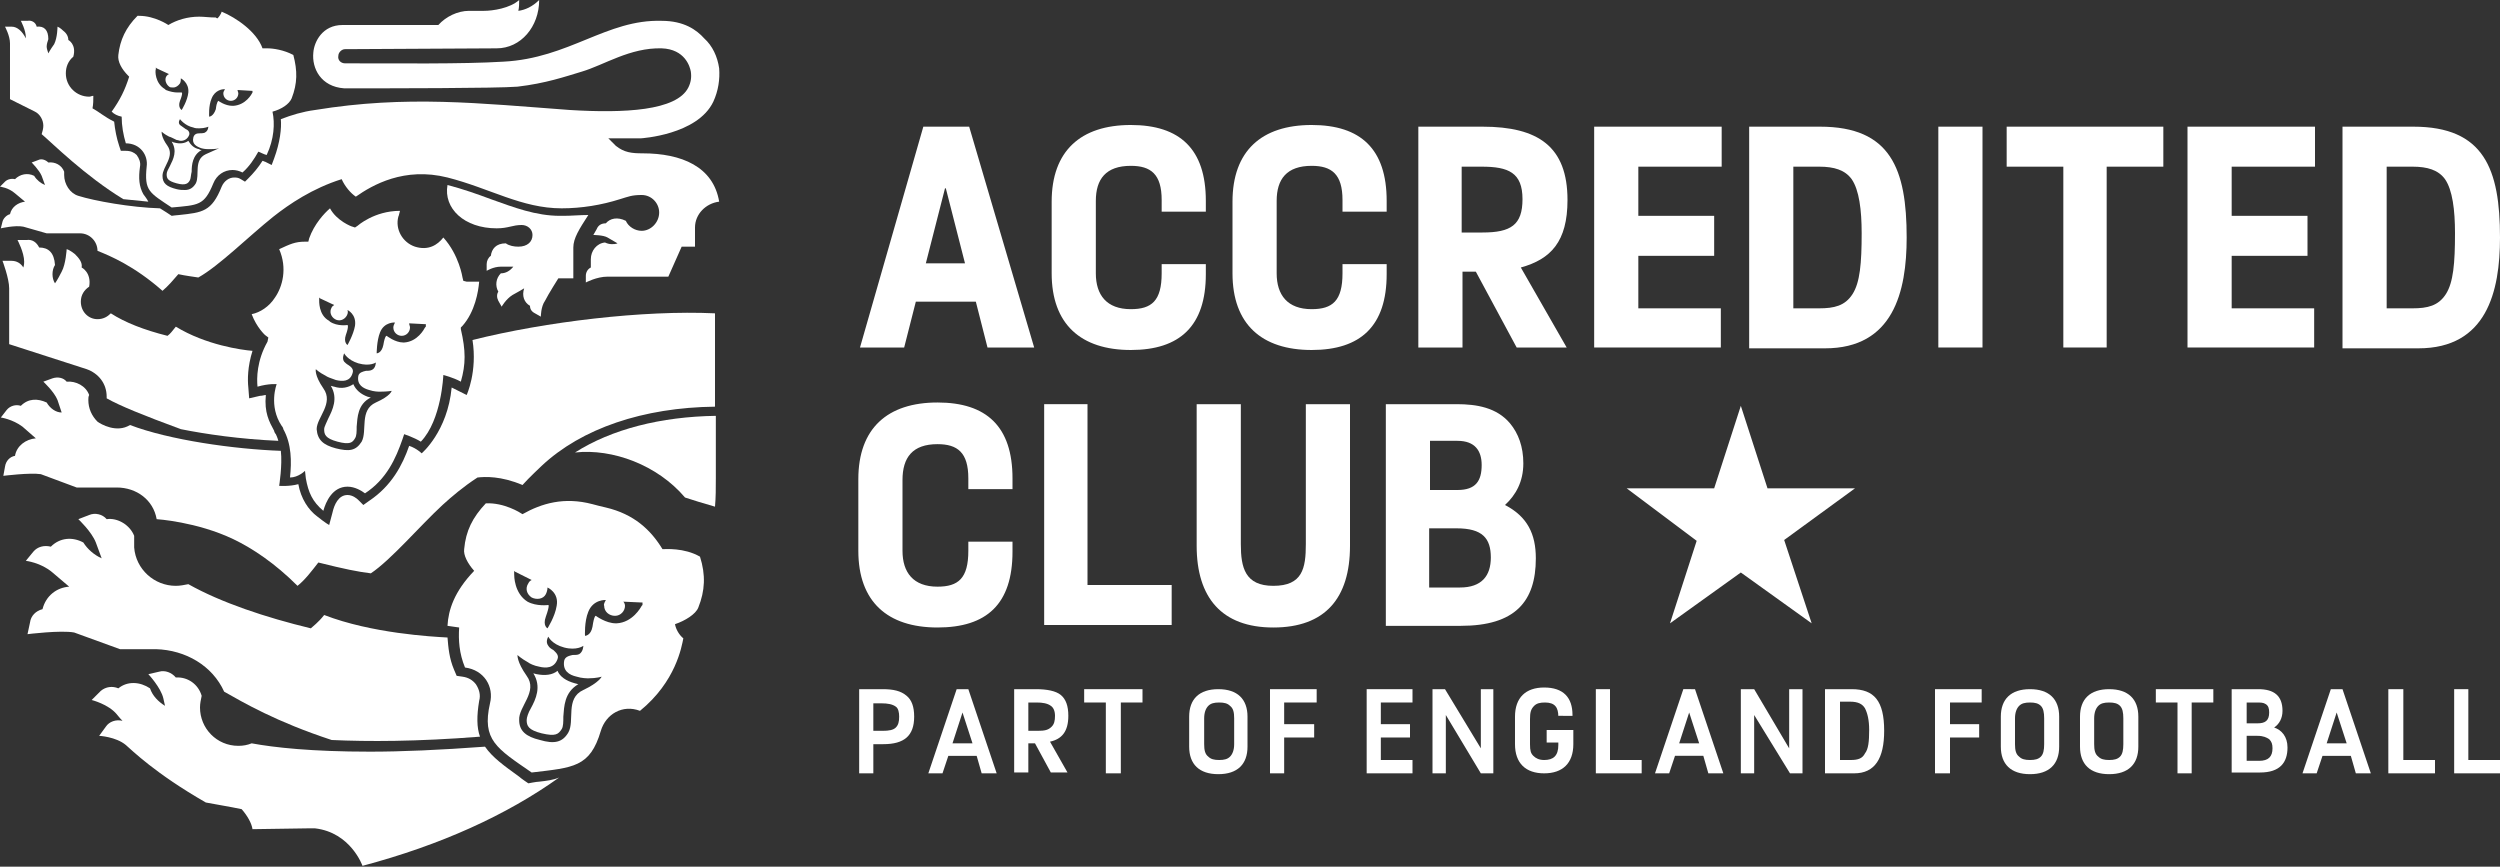<?xml version="1.0" encoding="UTF-8" standalone="no"?>
<!-- Generator: Adobe Illustrator 27.5.0, SVG Export Plug-In . SVG Version: 6.00 Build 0)  -->

<svg
   version="1.1"
   id="Layer_1"
   x="0px"
   y="0px"
   viewBox="0 0 300 104"
   style="enable-background:new 0 0 300 104;"
   xml:space="preserve"
   sodipodi:docname="fa-accredited-club-1-star.svg"
   inkscape:version="1.3.2 (091e20ef0f, 2023-11-25, custom)"
   xmlns:inkscape="http://www.inkscape.org/namespaces/inkscape"
   xmlns:sodipodi="http://sodipodi.sourceforge.net/DTD/sodipodi-0.dtd"
   xmlns:xlink="http://www.w3.org/1999/xlink"
   xmlns="http://www.w3.org/2000/svg"
   xmlns:svg="http://www.w3.org/2000/svg"><rect x="0" y="0" width="300" height="104" fill="#333333" stroke="none"/><defs
   id="defs37" /><sodipodi:namedview
   id="namedview37"
   pagecolor="#b2b2af"
   bordercolor="#cccccc"
   borderopacity="1"
   inkscape:showpageshadow="0"
   inkscape:pageopacity="1"
   inkscape:pagecheckerboard="0"
   inkscape:deskcolor="#d1d1d1"
   inkscape:zoom="6.7633333"
   inkscape:cx="148.96501"
   inkscape:cy="51.971415"
   inkscape:window-width="5120"
   inkscape:window-height="1398"
   inkscape:window-x="0"
   inkscape:window-y="20"
   inkscape:window-maximized="1"
   inkscape:current-layer="Layer_1"
   showgrid="false" />
<style
   type="text/css"
   id="style1">
	.st0{clip-path:url(#SVGID_00000042712128719000081030000001153595062317578636_);fill:#E2291F;}
	.st1{clip-path:url(#SVGID_00000163058573461087224640000016193617278649598862_);fill:#E2291F;}
	.st2{clip-path:url(#SVGID_00000078741507072379101050000006535502895931909563_);fill:#E2291F;}
	.st3{clip-path:url(#SVGID_00000011743959988239506550000001710999263212254889_);fill:#E2291F;}
</style>
<g
   id="g37"
   style="fill:#ffffff;fill-opacity:1">
	<g
   id="g2"
   style="fill:#ffffff;fill-opacity:1">
		<defs
   id="defs1">
			<rect
   id="SVGID_1_"
   width="300"
   height="104" />
		</defs>
		<clipPath
   id="SVGID_00000181057992191653025830000003532058437525720760_">
			<use
   xlink:href="#SVGID_1_"
   style="overflow:visible;"
   id="use1" />
		</clipPath>
		<path
   style="clip-path:url(#SVGID_00000181057992191653025830000003532058437525720760_);fill:#ffffff;fill-opacity:1"
   d="M67.6,25.9    c-0.1,0-0.2,0-0.4,0c-2.9,0-5.5-1-8.3-2c-1.6-0.6-3.3-1.2-5.2-1.7c-0.5,2.8,2,5.2,5.9,5.2c1.4,0,1.9-0.4,3-0.4    c0.7,0,1.3,0.5,1.3,1.2c0,0.8-0.6,1.4-1.7,1.4c-0.5,0-1.1-0.1-1.5-0.4c-1.2,0-1.7,0.7-1.8,1.5c-0.3,0.2-0.5,0.6-0.5,1l0,0.8    c0,0,0.8-0.5,1.7-0.5c0,0,1.5,0,1.5,0c-0.4,0.5-0.9,0.8-1.5,0.8c-0.6,0.6-0.7,1.5-0.3,2.2c-0.2,0.3-0.2,0.7,0,1.1l0.4,0.7    c0,0,0.5-0.9,1.3-1.4c0.4-0.2,1.4-0.8,1.4-0.8c-0.3,0.9,0,1.7,0.7,2.1c0,0.4,0.2,0.7,0.6,0.9l0.7,0.4c0,0,0-1.2,0.5-1.9    c0.4-0.8,1.6-2.7,1.6-2.7h1.8l0-3.7c0-1.1,0.7-2.2,1.8-3.9C69.6,25.8,68.6,25.9,67.6,25.9"
   clip-path="url(#SVGID_00000181057992191653025830000003532058437525720760_)"
   id="path1" />
		<path
   style="clip-path:url(#SVGID_00000181057992191653025830000003532058437525720760_);fill:#ffffff;fill-opacity:1"
   d="M77.1,18.4    c-1.3,0-2.2-0.1-3.2-0.9L73,16.6l3.9,0c0,0,6.8-0.4,8.7-4.4c0.6-1.3,0.8-2.7,0.7-4c-0.2-1.4-0.8-2.7-1.8-3.6    c-0.9-1-2.4-2.1-5.1-2.1C72.8,2.3,68.3,7,60.4,7.4c-4.9,0.3-12.7,0.2-19,0.2c-0.5,0-0.9-0.4-0.8-0.9c0-0.4,0.4-0.8,0.8-0.8    l18.2-0.1c2.9,0,5.1-2.6,5.1-5.8c-0.8,0.8-1.7,1.2-2.5,1.3c0.1-0.4,0.1-0.9,0.1-1.3c-1.1,1-3.2,1.3-4.2,1.3h-1.8    c-1.4,0-2.8,0.7-3.7,1.7c0,0-11.3,0-11.5,0c-2.4,0-3.4,2-3.5,3.3c-0.2,1.9,0.9,4.1,3.7,4.3c5.4,0,18.3,0,20.8-0.2    c3.4-0.4,5.7-1.2,7.7-1.8c2.7-0.8,5.8-2.9,9.6-2.8c2.8,0.1,3.4,2.2,3.5,2.8c0.1,0.7,0,1.3-0.3,1.9c-1.4,2.8-7.7,3.1-14.2,2.7    c-10.9-0.8-19.6-1.8-30.6,0c-1.5,0.2-2.8,0.6-4.1,1.1c0.1,1.1-0.1,2.8-0.8,4.7l-0.3,0.8l-0.8-0.4c-0.1,0-0.2-0.1-0.3-0.1    c-0.5,0.8-1.1,1.5-1.7,2.1l-0.4,0.4l-0.5-0.3c-0.3-0.2-0.6-0.2-0.8-0.2c-0.6,0-1.2,0.4-1.5,1.1c-1.2,3-2.3,3.1-5.1,3.4    c-0.2,0-0.9,0.1-0.9,0.1s-1.2-0.8-1.4-0.9c-3.5-0.1-7.9-0.9-9.8-1.5c-1-0.3-1.7-1.4-1.7-2.5c0-0.1,0-0.3,0-0.4    c-0.3-0.8-1.1-1.2-1.9-1.1c-0.3-0.3-0.8-0.5-1.2-0.3l-0.8,0.3c0,0,0.9,0.9,1.2,1.6l0.4,1.1c-0.5-0.2-1-0.6-1.3-1.1    c-0.8-0.4-1.7-0.2-2.3,0.4c-0.4-0.1-0.9,0-1.2,0.3L0,22.4c0,0,1,0.1,1.8,0.8c0,0,1.2,1,1.2,1c-0.8,0.1-1.6,0.6-1.8,1.5    c-0.4,0.1-0.8,0.5-0.9,0.9l-0.2,0.8c0,0,1.7-0.4,2.7-0.2L5.6,28h4c1.2,0,2.1,1,2.1,2.1c1.5,0.6,4.4,1.8,7.8,4.8    c0.7-0.6,1.3-1.3,1.9-2c0.9,0.2,1.8,0.3,2.4,0.4c2.5-1.4,6-4.9,9-7.3c1.9-1.5,4.7-3.4,8.2-4.5c0.4,0.9,1.1,1.7,1.7,2.1    c2-1.4,5.8-3.6,11-2.3c5.1,1.3,8.9,3.7,13.7,3.7c2.4,0,4.8-0.4,7-1.1c1-0.3,1.4-0.5,2.6-0.5c1.2,0,2.1,1,2.1,2.1    c0,1.2-1,2.2-2.1,2.2c-0.8,0-1.6-0.5-1.9-1.2c-1-0.5-1.9-0.3-2.4,0.3c-0.5,0-0.9,0.2-1.1,0.7l-0.4,0.7c0,0,1.2,0,1.7,0.3l1.2,0.7    c-0.2,0.1-0.5,0.1-0.7,0.1c-0.3,0-0.6-0.1-0.8-0.2c-1,0.1-1.7,1-1.7,2c0,0,0,1,0,1c-0.4,0.2-0.6,0.6-0.6,1l0,0.8    c0,0,1.3-0.7,2.6-0.7l7.3,0l1.6-3.6h1.6c0,0,0-2.2,0-2.3c0-1.6,1.3-2.9,2.9-3.1C85.6,20,81.8,18.4,77.1,18.4"
   clip-path="url(#SVGID_00000181057992191653025830000003532058437525720760_)"
   id="path2" />
	</g>
	<g
   id="g32"
   style="fill:#ffffff;fill-opacity:1">
		<defs
   id="defs2">
			<rect
   id="SVGID_00000182511817331751986970000005572794220534002103_"
   width="300"
   height="104" />
		</defs>
		<clipPath
   id="SVGID_00000044136065040449641670000015374412519616882861_">
			<use
   xlink:href="#SVGID_00000182511817331751986970000005572794220534002103_"
   style="overflow:visible;"
   id="use2" />
		</clipPath>
		<path
   style="clip-path:url(#SVGID_00000044136065040449641670000015374412519616882861_);fill:#ffffff;fill-opacity:1"
   d="M30.3,11l0,0.1    c-0.1,0.2-0.8,1.5-2.3,1.6l-0.1,0c0,0,0,0,0,0c-0.9,0-1.7-0.6-1.7-0.6s0,0,0,0c0,0-0.2,0.1-0.3,1C25.6,14,25.1,14,25.1,14    c0,0-0.1-1.3,0.3-2.2c0.4-1,1.3-1.1,1.5-1.1c0,0,0.1,0,0.1,0h0c-0.1,0.2-0.2,0.3-0.2,0.5c0,0.5,0.4,0.9,0.9,0.9c0,0,0,0,0,0    c0.5,0,0.9-0.4,0.9-0.9c0-0.1-0.1-0.3-0.1-0.4l1.7,0.1l0.1,0L30.3,11z M24.7,18.5c-1.5,0.7-0.7,2.5-1.2,3.5    c-0.3,0.5-0.7,0.8-1.3,0.8c-0.3,0-0.6,0-1-0.1c-1.2-0.3-1.7-0.7-1.7-1.6c0-1.1,1.5-2.3,0.6-3.6c-0.8-1.1-0.7-1.7-0.7-1.7    s0.3,0.3,0.9,0.6c0.1,0,0.5,0.2,0.9,0.4c0.2,0,0.3,0.1,0.5,0.1c0.4,0,0.8-0.2,1-0.7c0.1-0.3-0.1-0.6-0.4-0.7    c-0.1-0.1-0.6-0.4-0.7-0.5c-0.3-0.3,0-0.7,0-0.7s0.6,0.8,1.6,1c0.2,0.1,0.5,0.1,0.7,0.1c0.7,0,1.1-0.2,1.1-0.2s0,0.5-0.4,0.7    c-0.1,0.1-0.6,0.1-0.7,0.1c-0.3,0-0.6,0.1-0.7,0.5c-0.2,0.8,0.4,1.1,1,1.3c0.4,0.1,0.7,0.1,0.9,0.1h0.1c0.7,0,1.1-0.1,1.1-0.1    S26,17.9,24.7,18.5 M18.7,8.3l0-0.1l0-0.1l0.1,0.1l1.5,0.7C20.2,8.9,20.1,9,20,9.1c-0.3,0.4-0.1,1,0.3,1.3    c0.1,0.1,0.3,0.1,0.5,0.1c0.3,0,0.6-0.2,0.8-0.5c0.1-0.2,0.1-0.4,0.1-0.6h0c0,0,1,0.5,0.9,1.7c-0.1,1-0.8,2.1-0.8,2.1    s-0.5-0.3-0.2-1.1c0.4-1,0.2-1,0.2-1s-0.2,0-0.5,0c-0.4,0-0.9-0.1-1.4-0.3l-0.1-0.1C18.6,10,18.6,8.5,18.7,8.3 M32.7,13.4    c1.1-0.3,2-0.9,2.3-1.6c0.7-1.8,0.7-3.3,0.2-5.2c-1.1-0.6-2.4-0.8-3.1-0.8c-0.4,0-0.6,0-0.6,0c-0.7-2-3.2-3.7-4.9-4.4    c0,0-0.1,0.4-0.5,0.8c-0.1,0-0.2-0.1-0.2-0.1C25.1,2.1,24.5,2,23.9,2c-1.4,0-2.7,0.4-3.7,1c0,0-1.6-1.1-3.5-1.1    c-0.1,0-0.1,0-0.2,0c-1.4,1.4-2.1,2.9-2.3,4.7c-0.1,0.8,0.4,1.7,1.2,2.5l0,0l0.1,0.1c-0.5,1.6-1.1,2.8-2.1,4.2    c0.3,0.3,0.7,0.5,1.2,0.6c0,1.1,0.2,2.2,0.5,3.2h0c1.7,0,2.7,1.4,2.5,2.8c-0.3,2.9,0.3,3.1,3,4.9c3.2-0.3,3.9-0.2,5-2.9    c0.4-1,1.3-1.6,2.3-1.6c0.4,0,0.8,0.1,1.2,0.3c0.8-0.7,1.4-1.6,1.9-2.5c0.3,0.1,0.6,0.3,1,0.4C32.9,16.7,33,14.8,32.7,13.4"
   clip-path="url(#SVGID_00000044136065040449641670000015374412519616882861_)"
   id="path3" />
		<path
   style="clip-path:url(#SVGID_00000044136065040449641670000015374412519616882861_);fill:#ffffff;fill-opacity:1"
   d="M18.7,77.9L18.7,77.9    c3.6,0.1,6.8,2,8.2,5.1c2.3,1.3,6.2,3.6,12.9,5.8C44.1,89,50,89,57.6,88.4c-0.4-1.1-0.4-2.5-0.1-4.3c0.2-0.7,0-1.4-0.4-2    c-0.4-0.5-0.9-0.8-1.6-0.9l-0.7-0.1l-0.3-0.7c-0.6-1.4-0.7-2.7-0.8-3.9c-1.9-0.1-9.1-0.5-14.8-2.7c-0.7,0.9-1.4,1.4-1.6,1.6    c-5.4-1.3-10.8-3.1-14.7-5.3c-0.5,0.1-1,0.2-1.5,0.2c-2.6,0-4.8-2-5-4.6c0-0.2,0-1.2,0-1.4c-0.5-1.3-2-2.2-3.3-2    c-0.5-0.6-1.4-0.8-2.1-0.5l-1.3,0.5c0,0,1.6,1.5,2.1,2.8l0.7,1.9c-0.9-0.4-1.7-1.1-2.2-1.9c-1.3-0.7-2.8-0.6-3.9,0.5    c-0.8-0.2-1.6,0-2.1,0.6l-0.9,1.1c0,0,1.8,0.2,3.2,1.4c0,0,2,1.7,2,1.7c-1.5,0.1-2.8,1.1-3.2,2.7c-0.8,0.2-1.4,0.8-1.5,1.6    l-0.3,1.4c0,0,4-0.5,5.6-0.2l5.5,2C14.6,77.9,16.9,77.9,18.7,77.9"
   clip-path="url(#SVGID_00000044136065040449641670000015374412519616882861_)"
   id="path4" />
		<path
   style="clip-path:url(#SVGID_00000044136065040449641670000015374412519616882861_);fill:#ffffff;fill-opacity:1"
   d="M66.9,80.5    c-0.6,0.5-1.5,0.6-2.5,0.4c-0.1,0-0.3-0.1-0.4-0.1c1,1.6,0.3,3.1-0.3,4.2c-0.3,0.5-0.5,1.1-0.5,1.4c0,0.7,0.2,1.2,1.8,1.6    c1.7,0.4,2,0.1,2.4-0.5c0.2-0.3,0.2-0.9,0.2-1.5c0.1-1.2,0.1-2.9,1.8-3.9c-0.1,0-0.3-0.1-0.4-0.1C67.9,81.7,67.2,81.2,66.9,80.5"
   clip-path="url(#SVGID_00000044136065040449641670000015374412519616882861_)"
   id="path5" />
		<path
   style="clip-path:url(#SVGID_00000044136065040449641670000015374412519616882861_);fill:#ffffff;fill-opacity:1"
   d="M77.1,72.6l-0.1,0.1    c-0.1,0.2-1.1,2-3,2.1l-0.1,0c-1.2,0-2.4-0.9-2.4-0.9s-0.2-0.1-0.4,1.3c-0.2,1.1-0.9,1.1-0.9,1.1s-0.1-1.7,0.4-2.9    c0.6-1.5,2.1-1.4,2.1-1.4h0c-0.1,0.2-0.3,0.5-0.2,0.7c0,0.7,0.6,1.2,1.3,1.2c0.7,0,1.2-0.6,1.2-1.2c0-0.2-0.1-0.4-0.2-0.5l2.2,0.1    l0.1,0L77.1,72.6z M70,82.8c-2.2,1-1,3.7-1.8,5.1c-0.7,1.2-1.7,1.4-3.4,0.9c-1.7-0.4-2.5-1.1-2.5-2.4c-0.1-1.6,2.3-3.4,0.9-5.3    c-1.2-1.7-1.1-2.5-1.1-2.5s0.4,0.4,1.3,0.9c0.1,0.1,0.7,0.4,1.3,0.5c0.8,0.2,1.8,0.2,2.2-0.9c0.2-0.5-0.2-0.8-0.5-1.1    c-0.2-0.1-0.5-0.3-0.6-0.5c-0.4-0.5,0-1.1,0-1.1s0.4,0.9,1.9,1.3c1.5,0.4,2.3-0.2,2.3-0.2s0,0.7-0.5,1c-0.2,0.1-0.5,0.1-0.8,0.1    c-0.4,0.1-0.9,0.2-1,0.7c-0.2,1.2,0.6,1.7,1.5,1.9c0.6,0.2,1.3,0.2,1.4,0.2c1,0,1.6-0.2,1.6-0.2S71.9,81.9,70,82.8 M63.3,72.2    c-1.6-1-1.6-3.1-1.6-3.3l0-0.2l0-0.2l0.1,0.1l2,1c-0.2,0.1-0.3,0.2-0.4,0.4c-0.4,0.6-0.2,1.3,0.4,1.7c0.6,0.3,1.4,0.2,1.7-0.4    c0.1-0.2,0.2-0.5,0.2-0.8h0c0,0,1.4,0.6,1.1,2.2c-0.2,1.3-1.1,2.7-1.1,2.7s-0.6-0.3-0.2-1.4c0.5-1.4,0.3-1.4,0.3-1.4    s-1.4,0.2-2.5-0.4L63.3,72.2z M83.8,72.9c0.8-2,0.9-3.9,0.2-6.1c-1.9-1.1-4.2-0.9-4.5-0.9c-1.4-2.3-3.4-4.2-6.8-5c0,0,0,0,0,0    c-0.1,0-1.6-0.4-1.6-0.4c-3.4-0.9-6.1-0.1-8.4,1.2c-0.3-0.2-2.2-1.4-4.4-1.3c-1.6,1.7-2.4,3.3-2.6,5.5c-0.1,0.7,0.4,1.7,1.2,2.6    c-2.4,2.5-3.1,4.7-3.2,6.6c0.7,0.1,1.4,0.2,1.4,0.2c-0.1,1.5,0,3.1,0.7,4.8c2.3,0.3,3.5,2.3,3,4.3c-1,4.4,0.8,5.4,5,8.3    c5-0.6,7-0.6,8.3-5c0.6-2,2.6-3.2,4.7-2.4c4.3-3.5,5-7.7,5.2-8.7c0,0,0,0,0,0c-0.5-0.4-0.9-1.1-1-1.7    C82.2,74.5,83.5,73.7,83.8,72.9"
   clip-path="url(#SVGID_00000044136065040449641670000015374412519616882861_)"
   id="path6" />
		<path
   style="clip-path:url(#SVGID_00000044136065040449641670000015374412519616882861_);fill:#ffffff;fill-opacity:1"
   d="M22.6,16.9    c-0.4,0.3-1,0.4-1.7,0.2c-0.1,0-0.2-0.1-0.3-0.1c0.7,1.1,0.2,2.1-0.2,2.9c-0.2,0.4-0.4,0.7-0.4,1c0,0.5,0.1,0.8,1.2,1.1    c1.1,0.3,1.4,0,1.6-0.4c0.1-0.2,0.1-0.6,0.2-1c0-0.8,0.1-2,1.2-2.6c-0.1,0-0.2,0-0.3-0.1C23.3,17.8,22.9,17.4,22.6,16.9"
   clip-path="url(#SVGID_00000044136065040449641670000015374412519616882861_)"
   id="path7" />
		<path
   style="clip-path:url(#SVGID_00000044136065040449641670000015374412519616882861_);fill:#ffffff;fill-opacity:1"
   d="M69,54.3    c4.5-0.5,9.9,1.5,13.2,5.4c0.9,0.3,2.2,0.7,3.6,1.1c0.1-1.1,0.1-2.2,0.1-3.4v-7.5C79.3,50,73.4,51.5,69,54.3"
   clip-path="url(#SVGID_00000044136065040449641670000015374412519616882861_)"
   id="path8" />
		<path
   style="clip-path:url(#SVGID_00000044136065040449641670000015374412519616882861_);fill:#ffffff;fill-opacity:1"
   d="M42.4,46.1    c-0.6,0.4-1.4,0.6-2.3,0.3c-0.1,0-0.3-0.1-0.4-0.1c0.9,1.5,0.2,2.9-0.3,3.9c-0.2,0.5-0.5,1-0.5,1.3c0,0.6,0.1,1.1,1.6,1.5    c1.5,0.4,1.8,0.1,2.1-0.4c0.2-0.3,0.2-0.8,0.2-1.4c0.1-1.1,0.1-2.7,1.7-3.5c-0.1,0-0.3-0.1-0.4-0.1C43.3,47.3,42.7,46.8,42.4,46.1    "
   clip-path="url(#SVGID_00000044136065040449641670000015374412519616882861_)"
   id="path9" />
		<path
   style="clip-path:url(#SVGID_00000044136065040449641670000015374412519616882861_);fill:#ffffff;fill-opacity:1"
   d="M51.1,39.2l-0.1,0.1    c-0.1,0.2-0.9,1.7-2.5,1.8l-0.1,0c-1,0-2-0.8-2-0.8s-0.2-0.1-0.4,1.1c-0.2,1-0.8,1-0.8,1s0-1.5,0.4-2.5c0.5-1.3,1.8-1.2,1.8-1.2h0    c-0.1,0.2-0.2,0.4-0.2,0.6c0,0.6,0.5,1,1,1c0.6,0,1-0.5,1-1c0-0.2-0.1-0.3-0.1-0.5l1.9,0.1h0.1L51.1,39.2z M45.1,48.3    c-2,0.9-1,3.4-1.7,4.7c-0.7,1.1-1.5,1.2-3.1,0.8c-1.5-0.4-2.2-1-2.3-2.3c0-1.4,2.1-3.1,0.8-4.9c-1.1-1.6-0.9-2.3-0.9-2.3    s0.4,0.4,1.2,0.8c0.1,0.1,0.6,0.3,1.2,0.5c0.8,0.2,1.7,0.2,2-0.8c0.2-0.5-0.2-0.8-0.5-1c-0.2-0.1-0.4-0.3-0.5-0.4    c-0.3-0.4,0-1,0-1s0.4,0.8,1.7,1.2c1.4,0.4,2.1-0.1,2.1-0.1s0,0.7-0.5,0.9c-0.2,0.1-0.5,0.1-0.7,0.1c-0.4,0.1-0.8,0.2-0.9,0.6    c-0.2,1.1,0.6,1.5,1.3,1.7c0.6,0.2,1.1,0.2,1.3,0.2c0.9,0,1.4-0.1,1.4-0.1S46.9,47.5,45.1,48.3 M38.3,35.9l0-0.1l0-0.1l0.1,0.1    l1.7,0.8c-0.1,0.1-0.3,0.2-0.3,0.3c-0.3,0.5-0.1,1.1,0.4,1.4c0.5,0.3,1.1,0.1,1.4-0.4c0.1-0.2,0.2-0.4,0.1-0.7h0    c0,0,1.1,0.5,0.9,1.9c-0.2,1.1-0.9,2.3-0.9,2.3s-0.5-0.3-0.2-1.2c0.4-1.1,0.2-1.2,0.2-1.2s-1.2,0.2-2.1-0.4l-0.1-0.1    C38.2,37.8,38.3,36.1,38.3,35.9 M55.3,39.3l0.2-0.2c1.5-1.7,1.9-4.1,2-5.3c-0.4,0-1,0-1.5,0l-0.4-0.1l-0.1-0.4    c0,0-0.4-2.7-2.3-4.8c-0.7,0.9-1.8,1.6-3.4,1.1c-1.5-0.5-2.4-2.1-2-3.6c0.1-0.2,0.1-0.4,0.2-0.7c-3.1,0-5.1,1.8-5.1,1.8l-0.3,0.2    l-0.3-0.1c-0.1,0-1.9-0.7-2.7-2.2c-0.7,0.6-1.9,1.9-2.5,3.6l-0.1,0.4l-0.4,0c-1.2,0-1.8,0.3-3.1,0.9c1,2.3,0.4,4.5-0.5,5.8    c-0.7,1.1-1.8,1.8-2.8,2c0.6,1.6,1.6,2.5,1.6,2.5l0.4,0.3L32.1,41c-1.3,2.3-1.3,4.4-1.2,5.4c1.4-0.4,2.3-0.3,2.3-0.3s-1,2.6,0.6,5    c0.1,0.1,0.2,0.3,0.2,0.4c1,1.8,1,3.9,0.8,5.8c1,0,1.8-0.8,1.8-0.8l0.1,0.9c0.3,1.7,0.8,2.8,2.1,3.9c0.3-1.1,1.1-2.9,2.9-2.9    c0.9,0,1.7,0.5,2.1,0.8c2.6-1.7,3.7-4.2,4.5-6.5l0.2-0.6c0,0,1.2,0.4,2,0.9c2.5-2.6,2.7-8,2.7-8s1.2,0.3,2.1,0.8    c0.6-2.1,0.6-3.7,0-6.3L55.3,39.3z"
   clip-path="url(#SVGID_00000044136065040449641670000015374412519616882861_)"
   id="path10" />
		<path
   style="clip-path:url(#SVGID_00000044136065040449641670000015374412519616882861_);fill:#ffffff;fill-opacity:1"
   d="M85.8,48.8V37.6    c-8.6-0.4-20.3,1-29.1,3.2c0.6,3.8-0.7,6.6-0.7,6.6l-1.2-0.6c-0.2-0.1-0.4-0.2-0.6-0.3c-0.5,5.3-3.6,7.9-3.6,7.9s-0.6-0.6-1.5-0.9    c-0.8,2.3-2.1,4.8-4.8,6.6l-0.7,0.5l-0.6-0.6c-0.2-0.2-0.7-0.6-1.3-0.6c-1.1,0-1.6,1.2-1.8,2.1l-0.4,1.5c0,0-0.4-0.2-1.4-1    c-1.1-0.8-2-2.2-2.3-3.9c-1.1,0.3-2.3,0.2-2.3,0.2s0.4-2.5,0.2-4.2c-5.6-0.2-13.4-1.3-18.1-3.1c-1.6,1-3.5-0.1-3.9-0.4    c-0.7-0.7-1.1-1.6-1.1-2.6c0-0.2,0-0.4,0.1-0.6c-0.4-1.1-1.6-1.7-2.7-1.6c-0.4-0.5-1.1-0.6-1.7-0.4l-1.1,0.4c0,0,1.3,1.2,1.7,2.2    l0.5,1.5C6.7,49.5,6,49,5.6,48.3c-1.1-0.5-2.2-0.5-3.1,0.4c-0.6-0.2-1.3,0-1.7,0.5l-0.7,0.9c0,0,1.4,0.2,2.6,1.1    c0,0,1.6,1.4,1.6,1.4c-1.2,0.1-2.3,0.9-2.5,2.1c-0.6,0.1-1.1,0.6-1.2,1.3l-0.2,1.1c0,0,3.2-0.4,4.5-0.2l4.3,1.6c0,0,4.3,0,4.8,0    c2.4,0,4.4,1.5,4.8,3.8c0,0,4.8,0.3,9.2,2.4c2.3,1.1,5,2.9,7.7,5.6c0.9-0.7,1.8-1.9,2.5-2.8c3.2,0.8,4.7,1.1,6.3,1.3    c2.4-1.6,5.8-5.6,8.6-8.2c1.1-1,2.5-2.2,4.2-3.3c0.9-0.1,2.8-0.2,5.4,0.9c0.7-0.8,2.3-2.3,2.3-2.3C69.8,51.4,77.2,48.9,85.8,48.8"
   clip-path="url(#SVGID_00000044136065040449641670000015374412519616882861_)"
   id="path11" />
		<path
   style="clip-path:url(#SVGID_00000044136065040449641670000015374412519616882861_);fill:#ffffff;fill-opacity:1"
   d="M17.2,23.3    c-0.5-0.9-0.6-1.9-0.4-3.3c0.1-0.5-0.1-1-0.4-1.4c-0.3-0.3-0.7-0.5-1.3-0.5l-0.6,0l-0.2-0.6c-0.3-0.9-0.5-1.9-0.6-2.9    C12.5,14,12,13.5,11.1,13c0.1-0.5,0.1-1,0.1-1.5c-0.2,0-0.3,0.1-0.5,0.1c-1.5,0-2.8-1.2-2.8-2.8c0-0.8,0.3-1.5,0.9-2    c0.4-1.5-0.6-2-0.6-2C8.2,4.4,8,4,7.6,3.7c0,0-0.4-0.4-0.7-0.5c0,0,0,1.3-0.4,2.1C6,6,5.8,6.4,5.8,6.4C5.7,6.1,5.6,5.8,5.6,5.6    c0-0.3,0.1-0.6,0.2-0.9c0-1.1-0.5-1.6-1.4-1.5C4.3,2.7,3.8,2.4,3.3,2.5l-0.8,0c0,0,0.6,1.1,0.6,2c0,0,0,0.1,0,0.1    c-0.4-0.8-1-1.4-1.7-1.4l-0.8,0c0,0,0.6,1.1,0.6,2c0,0.9,0,6.7,0,6.7c1,0.5,2.6,1.3,3,1.5c0.6,0.3,1,1,1,1.7c0,0.3-0.1,0.7-0.2,1    c1.3,1.1,5.2,5,9.8,7.8c1,0.1,2,0.2,3,0.3C17.6,23.8,17.4,23.6,17.2,23.3"
   clip-path="url(#SVGID_00000044136065040449641670000015374412519616882861_)"
   id="path12" />
		<path
   style="clip-path:url(#SVGID_00000044136065040449641670000015374412519616882861_);fill:#ffffff;fill-opacity:1"
   d="M33.1,52.1    c-0.1-0.1-0.2-0.3-0.2-0.4c-0.6-1.1-1.2-2.2-1-4.3c-0.2,0-0.4,0.1-0.7,0.1l-1.3,0.3l-0.1-1.3c-0.1-0.9-0.1-2.5,0.5-4.4    c-1.3-0.1-5.6-0.7-9.2-2.9c-0.5,0.6-0.6,0.8-1,1.1c-2.8-0.7-5.1-1.6-6.8-2.7c-0.4,0.4-0.9,0.7-1.6,0.7c-1.1,0-2-0.9-2-2.1    c0-0.8,0.4-1.4,1-1.8c0.3-1.7-0.9-2.3-0.9-2.3c0.1-0.6-0.3-1.1-0.8-1.6c0,0-0.6-0.5-1-0.6c0,0-0.1,1.8-0.6,2.7    c-0.5,1-0.8,1.4-0.8,1.4c-0.2-0.3-0.3-0.7-0.3-1.1c0-0.4,0.1-0.8,0.3-1.1c-0.1-1.5-0.8-2.1-1.9-2.1c-0.3-0.6-0.8-1-1.5-0.9l-1.1,0    c0,0,0.8,1.5,0.8,2.6c0,0.1,0,0.4-0.1,0.7c-0.3-0.5-0.8-0.8-1.4-0.8l-1.1,0c0,0,0.8,2.1,0.8,3.3c0,1.1,0,6.4,0,6.7l9.3,3    c1.4,0.5,2.4,1.7,2.4,3.3c0,0.1,0,0.1,0,0.2c1.6,0.9,4.3,2,8.9,3.7c3,0.6,7.1,1.2,11.7,1.4C33.4,52.9,33.3,52.5,33.1,52.1"
   clip-path="url(#SVGID_00000044136065040449641670000015374412519616882861_)"
   id="path13" />
		<path
   style="clip-path:url(#SVGID_00000044136065040449641670000015374412519616882861_);fill:#ffffff;fill-opacity:1"
   d="M64.7,93.8    c-0.3,0-1.3,0.2-1.3,0.2s-0.9-0.6-1.1-0.8c-1.8-1.3-3.2-2.3-4.1-3.6c-5.4,0.4-10,0.6-13.8,0.6c-7,0-11.5-0.5-14.2-1    c-0.5,0.2-1,0.3-1.6,0.3c-2.6,0-4.6-2.1-4.6-4.6c0-0.5,0.1-0.9,0.2-1.4c-0.4-1.4-1.7-2.3-3.1-2.2c-0.5-0.6-1.3-0.9-2-0.7l-1.3,0.3    c0,0,1.5,1.6,1.8,2.9l0.2,0.9c-0.8-0.5-1.5-1.2-1.8-2.1c-1.2-0.8-2.7-0.9-3.8,0c-0.7-0.3-1.5-0.2-2.1,0.3L11,84c0,0,2,0.5,3,1.7    c0.1,0.1,0.3,0.4,0.7,0.8c-0.8-0.2-1.6,0.1-2,0.7l-0.8,1.1c0,0,2,0.1,3.2,1.1c0.7,0.6,3.5,3.4,9.6,6.9c1,0.2,2.9,0.5,4.3,0.8    c0.7,0.8,1.2,1.7,1.3,2.4l6.7-0.1c0.3,0,0.5,0,0.8,0c4.3,0.5,5.7,4.5,5.7,4.5c9.4-2.5,17.3-6.1,23.6-10.6    C66.4,93.6,65.6,93.7,64.7,93.8"
   clip-path="url(#SVGID_00000044136065040449641670000015374412519616882861_)"
   id="path14" />
		<path
   style="clip-path:url(#SVGID_00000044136065040449641670000015374412519616882861_);fill:#ffffff;fill-opacity:1"
   d="M111.1,31.6h4.7    l-2.3-9h-0.1L111.1,31.6z M116.3,15.2l7.8,26.5h-5.6l-1.4-5.5h-7.2l-1.4,5.5h-5.3l7.6-26.5H116.3z"
   clip-path="url(#SVGID_00000044136065040449641670000015374412519616882861_)"
   id="path15" />
		<path
   style="clip-path:url(#SVGID_00000044136065040449641670000015374412519616882861_);fill:#ffffff;fill-opacity:1"
   d="M131.5,32.8    c0,2.6,1.3,4.3,4.2,4.3c2.5,0,3.7-1,3.7-4.3v-1.1h5.3v1.2c0,6.2-3.1,9.1-9,9.1c-6,0-9.5-3.1-9.5-9.2v-8.6c0-6.1,3.5-9.2,9.5-9.2    c5.9,0,9,2.9,9,9.1v1.3h-5.3V24c0-3.1-1.3-4.1-3.7-4.1c-3,0-4.2,1.6-4.2,4.2V32.8z"
   clip-path="url(#SVGID_00000044136065040449641670000015374412519616882861_)"
   id="path16" />
		<path
   style="clip-path:url(#SVGID_00000044136065040449641670000015374412519616882861_);fill:#ffffff;fill-opacity:1"
   d="M153.2,32.8    c0,2.6,1.3,4.3,4.2,4.3c2.5,0,3.7-1,3.7-4.3v-1.1h5.3v1.2c0,6.2-3.1,9.1-9,9.1c-6,0-9.5-3.1-9.5-9.2v-8.6c0-6.1,3.5-9.2,9.5-9.2    c5.9,0,9,2.9,9,9.1v1.3h-5.3V24c0-3.1-1.3-4.1-3.7-4.1c-3,0-4.2,1.6-4.2,4.2V32.8z"
   clip-path="url(#SVGID_00000044136065040449641670000015374412519616882861_)"
   id="path17" />
		<path
   style="clip-path:url(#SVGID_00000044136065040449641670000015374412519616882861_);fill:#ffffff;fill-opacity:1"
   d="M175.4,27.9h2.5    c3.4,0,4.8-0.9,4.8-4c0-3.2-1.7-3.9-4.9-3.9h-2.4V27.9z M177.9,15.2c6.7,0,10.2,2.4,10.2,8.8c0,5-2,7.1-5.6,8.1l5.5,9.6h-6    l-4.9-9.1h-1.6v9.1h-5.3V15.2H177.9z"
   clip-path="url(#SVGID_00000044136065040449641670000015374412519616882861_)"
   id="path18" />
		<polygon
   style="clip-path:url(#SVGID_00000044136065040449641670000015374412519616882861_);fill:#ffffff;fill-opacity:1"
   points="206.6,15.2     206.6,20 196.6,20 196.6,25.9 205.7,25.9 205.7,30.7 196.6,30.7 196.6,37 206.5,37 206.5,41.7 191.3,41.7 191.3,15.2   "
   clip-path="url(#SVGID_00000044136065040449641670000015374412519616882861_)"
   id="polygon18" />
		<path
   style="clip-path:url(#SVGID_00000044136065040449641670000015374412519616882861_);fill:#ffffff;fill-opacity:1"
   d="M215.2,37h3.1    c1.8,0,3.1-0.3,4-1.7c0.9-1.4,1.1-3.7,1.1-7.3c0-2.8-0.3-5.2-1.2-6.5c-0.8-1.1-2.1-1.5-3.9-1.5h-3.1V37z M218.4,15.2    c8.5,0,10.4,5.1,10.4,13.3c0,6.5-1.6,13.3-9.8,13.3h-9.1V15.2H218.4z"
   clip-path="url(#SVGID_00000044136065040449641670000015374412519616882861_)"
   id="path19" />
		
			<rect
   x="232.6"
   y="15.2"
   style="clip-path:url(#SVGID_00000044136065040449641670000015374412519616882861_);fill:#ffffff;fill-opacity:1"
   width="5.3"
   height="26.5"
   clip-path="url(#SVGID_00000044136065040449641670000015374412519616882861_)"
   id="rect19" />
		<polygon
   style="clip-path:url(#SVGID_00000044136065040449641670000015374412519616882861_);fill:#ffffff;fill-opacity:1"
   points="259.6,15.2     259.6,20 252.8,20 252.8,41.7 247.6,41.7 247.6,20 240.8,20 240.8,15.2   "
   clip-path="url(#SVGID_00000044136065040449641670000015374412519616882861_)"
   id="polygon19" />
		<polygon
   style="clip-path:url(#SVGID_00000044136065040449641670000015374412519616882861_);fill:#ffffff;fill-opacity:1"
   points="277.8,15.2     277.8,20 267.8,20 267.8,25.9 276.9,25.9 276.9,30.7 267.8,30.7 267.8,37 277.7,37 277.7,41.7 262.5,41.7 262.5,15.2   "
   clip-path="url(#SVGID_00000044136065040449641670000015374412519616882861_)"
   id="polygon20" />
		<path
   style="clip-path:url(#SVGID_00000044136065040449641670000015374412519616882861_);fill:#ffffff;fill-opacity:1"
   d="M286.4,37h3.1    c1.8,0,3.1-0.3,4-1.7c0.9-1.4,1.1-3.7,1.1-7.3c0-2.8-0.3-5.2-1.2-6.5c-0.8-1.1-2.1-1.5-3.9-1.5h-3.1V37z M289.6,15.2    c8.5,0,10.4,5.1,10.4,13.3c0,6.5-1.6,13.3-9.8,13.3h-9.1V15.2H289.6z"
   clip-path="url(#SVGID_00000044136065040449641670000015374412519616882861_)"
   id="path20" />
		<path
   style="clip-path:url(#SVGID_00000044136065040449641670000015374412519616882861_);fill:#ffffff;fill-opacity:1"
   d="M104.8,87.7h1.1    c0.8,0,1.3-0.1,1.6-0.4c0.3-0.3,0.4-0.7,0.4-1.3c0-0.5-0.1-1-0.4-1.2c-0.4-0.3-1-0.4-1.7-0.4h-1V87.7z M105.9,82.7    c1.3,0,2.2,0.2,2.9,0.8c0.6,0.5,0.9,1.3,0.9,2.5c0,2.3-1.2,3.3-3.7,3.3h-1.2v3.5h-1.7V82.7H105.9z"
   clip-path="url(#SVGID_00000044136065040449641670000015374412519616882861_)"
   id="path21" />
		<path
   style="clip-path:url(#SVGID_00000044136065040449641670000015374412519616882861_);fill:#ffffff;fill-opacity:1"
   d="M115.5,85.5l-1.2,3.7    h2.4L115.5,85.5L115.5,85.5z M116.2,82.7l3.4,10.1h-1.8l-0.6-2.1h-3.4l-0.7,2.1h-1.7l3.4-10.1H116.2z"
   clip-path="url(#SVGID_00000044136065040449641670000015374412519616882861_)"
   id="path22" />
		<path
   style="clip-path:url(#SVGID_00000044136065040449641670000015374412519616882861_);fill:#ffffff;fill-opacity:1"
   d="M123.5,87.7h1    c0.9,0,1.3-0.1,1.7-0.5c0.3-0.3,0.4-0.7,0.4-1.3c0-0.6-0.2-1-0.5-1.2c-0.4-0.3-1-0.4-1.7-0.4h-1V87.7z M124.3,82.7    c1.3,0,2.4,0.2,3,0.7c0.6,0.5,0.9,1.3,0.9,2.5c0,1.9-0.8,2.8-2.2,3.1l2.1,3.7h-2l-1.9-3.5h-0.8v3.5h-1.7V82.7H124.3z"
   clip-path="url(#SVGID_00000044136065040449641670000015374412519616882861_)"
   id="path23" />
		<polygon
   style="clip-path:url(#SVGID_00000044136065040449641670000015374412519616882861_);fill:#ffffff;fill-opacity:1"
   points="137.1,82.7     137.1,84.3 134.5,84.3 134.5,92.8 132.7,92.8 132.7,84.3 130.1,84.3 130.1,82.7   "
   clip-path="url(#SVGID_00000044136065040449641670000015374412519616882861_)"
   id="polygon23" />
		<path
   style="clip-path:url(#SVGID_00000044136065040449641670000015374412519616882861_);fill:#ffffff;fill-opacity:1"
   d="M144.5,89.3    c0,0.7,0.1,1.2,0.5,1.5c0.3,0.3,0.7,0.4,1.3,0.4c0.6,0,1-0.1,1.3-0.4c0.3-0.3,0.5-0.8,0.5-1.5v-3.1c0-0.7-0.1-1.2-0.5-1.5    c-0.3-0.3-0.7-0.4-1.3-0.4c-0.6,0-1,0.1-1.3,0.4c-0.3,0.3-0.5,0.8-0.5,1.5V89.3z M142.7,86c0-2.1,1.2-3.3,3.5-3.3    c2.3,0,3.5,1.2,3.5,3.3v3.6c0,2.1-1.2,3.3-3.5,3.3c-2.3,0-3.5-1.2-3.5-3.3V86z"
   clip-path="url(#SVGID_00000044136065040449641670000015374412519616882861_)"
   id="path24" />
		<polygon
   style="clip-path:url(#SVGID_00000044136065040449641670000015374412519616882861_);fill:#ffffff;fill-opacity:1"
   points="158,82.7     158,84.3 154.1,84.3 154.1,86.9 157.7,86.9 157.7,88.5 154.1,88.5 154.1,92.8 152.4,92.8 152.4,82.7   "
   clip-path="url(#SVGID_00000044136065040449641670000015374412519616882861_)"
   id="polygon24" />
		<polygon
   style="clip-path:url(#SVGID_00000044136065040449641670000015374412519616882861_);fill:#ffffff;fill-opacity:1"
   points="169.5,82.7     169.5,84.3 165.7,84.3 165.7,86.9 169.2,86.9 169.2,88.5 165.7,88.5 165.7,91.2 169.5,91.2 169.5,92.8 164,92.8 164,82.7   "
   clip-path="url(#SVGID_00000044136065040449641670000015374412519616882861_)"
   id="polygon25" />
		<polygon
   style="clip-path:url(#SVGID_00000044136065040449641670000015374412519616882861_);fill:#ffffff;fill-opacity:1"
   points="173.4,82.7     177.7,89.8 177.7,82.7 179.2,82.7 179.2,92.8 177.7,92.8 173.5,85.8 173.5,92.8 171.9,92.8 171.9,82.7   "
   clip-path="url(#SVGID_00000044136065040449641670000015374412519616882861_)"
   id="polygon26" />
		<path
   style="clip-path:url(#SVGID_00000044136065040449641670000015374412519616882861_);fill:#ffffff;fill-opacity:1"
   d="M183.6,89.3    c0,0.8,0.1,1.1,0.4,1.4c0.3,0.3,0.7,0.5,1.3,0.5c1.1,0,1.7-0.5,1.7-1.8v-0.3h-1.4v-1.5h3.2v1.7c0,2.3-1.3,3.5-3.5,3.5    c-2.2,0-3.5-1.2-3.5-3.5v-3.3c0-2.3,1.3-3.5,3.5-3.5c2.3,0,3.4,1.2,3.4,3.3v0.1H187V86c0-1.1-0.4-1.7-1.6-1.7    c-0.6,0-1,0.1-1.3,0.4c-0.4,0.4-0.5,0.8-0.5,1.6V89.3z"
   clip-path="url(#SVGID_00000044136065040449641670000015374412519616882861_)"
   id="path26" />
		<polygon
   style="clip-path:url(#SVGID_00000044136065040449641670000015374412519616882861_);fill:#ffffff;fill-opacity:1"
   points="193.2,82.7     193.2,91.2 197,91.2 197,92.8 191.5,92.8 191.5,82.7   "
   clip-path="url(#SVGID_00000044136065040449641670000015374412519616882861_)"
   id="polygon27" />
		<path
   style="clip-path:url(#SVGID_00000044136065040449641670000015374412519616882861_);fill:#ffffff;fill-opacity:1"
   d="M202.7,85.5l-1.2,3.7    h2.4L202.7,85.5L202.7,85.5z M203.4,82.7l3.4,10.1H205l-0.6-2.1H201l-0.7,2.1h-1.7l3.4-10.1H203.4z"
   clip-path="url(#SVGID_00000044136065040449641670000015374412519616882861_)"
   id="path27" />
		<polygon
   style="clip-path:url(#SVGID_00000044136065040449641670000015374412519616882861_);fill:#ffffff;fill-opacity:1"
   points="210.5,82.7     214.7,89.8 214.7,82.7 216.3,82.7 216.3,92.8 214.8,92.8 210.5,85.8 210.5,92.8 208.9,92.8 208.9,82.7   "
   clip-path="url(#SVGID_00000044136065040449641670000015374412519616882861_)"
   id="polygon28" />
		<path
   style="clip-path:url(#SVGID_00000044136065040449641670000015374412519616882861_);fill:#ffffff;fill-opacity:1"
   d="M220.8,91.2h1.3    c0.9,0,1.4-0.2,1.7-0.8c0.4-0.5,0.5-1.4,0.5-2.8c0-1.2-0.2-2-0.5-2.6c-0.3-0.5-0.8-0.8-1.8-0.8h-1.2V91.2z M222.2,82.7    c2.7,0,3.9,1.4,3.9,5c0,3.3-1.1,5.1-3.6,5.1H219V82.7H222.2z"
   clip-path="url(#SVGID_00000044136065040449641670000015374412519616882861_)"
   id="path28" />
		<polygon
   style="clip-path:url(#SVGID_00000044136065040449641670000015374412519616882861_);fill:#ffffff;fill-opacity:1"
   points="237.8,82.7     237.8,84.3 234,84.3 234,86.9 237.5,86.9 237.5,88.5 234,88.5 234,92.8 232.2,92.8 232.2,82.7   "
   clip-path="url(#SVGID_00000044136065040449641670000015374412519616882861_)"
   id="polygon29" />
		<path
   style="clip-path:url(#SVGID_00000044136065040449641670000015374412519616882861_);fill:#ffffff;fill-opacity:1"
   d="M241.8,89.3    c0,0.7,0.1,1.2,0.5,1.5c0.3,0.3,0.7,0.4,1.3,0.4c0.6,0,1-0.1,1.3-0.4c0.3-0.3,0.4-0.8,0.4-1.5v-3.1c0-0.7-0.1-1.2-0.4-1.5    c-0.3-0.3-0.7-0.4-1.3-0.4c-0.6,0-1,0.1-1.3,0.4c-0.3,0.3-0.5,0.8-0.5,1.5V89.3z M240.1,86c0-2.1,1.2-3.3,3.5-3.3    c2.3,0,3.5,1.2,3.5,3.3v3.6c0,2.1-1.2,3.3-3.5,3.3c-2.3,0-3.5-1.2-3.5-3.3V86z"
   clip-path="url(#SVGID_00000044136065040449641670000015374412519616882861_)"
   id="path29" />
		<path
   style="clip-path:url(#SVGID_00000044136065040449641670000015374412519616882861_);fill:#ffffff;fill-opacity:1"
   d="M251.3,89.3    c0,0.7,0.1,1.2,0.5,1.5c0.3,0.3,0.7,0.4,1.3,0.4s1-0.1,1.3-0.4c0.3-0.3,0.4-0.8,0.4-1.5v-3.1c0-0.7-0.1-1.2-0.4-1.5    c-0.3-0.3-0.7-0.4-1.3-0.4s-1,0.1-1.3,0.4c-0.3,0.3-0.5,0.8-0.5,1.5V89.3z M249.6,86c0-2.1,1.2-3.3,3.5-3.3c2.3,0,3.5,1.2,3.5,3.3    v3.6c0,2.1-1.2,3.3-3.5,3.3c-2.3,0-3.5-1.2-3.5-3.3V86z"
   clip-path="url(#SVGID_00000044136065040449641670000015374412519616882861_)"
   id="path30" />
		<polygon
   style="clip-path:url(#SVGID_00000044136065040449641670000015374412519616882861_);fill:#ffffff;fill-opacity:1"
   points="265.6,82.7     265.6,84.3 263,84.3 263,92.8 261.3,92.8 261.3,84.3 258.7,84.3 258.7,82.7   "
   clip-path="url(#SVGID_00000044136065040449641670000015374412519616882861_)"
   id="polygon30" />
		<path
   style="clip-path:url(#SVGID_00000044136065040449641670000015374412519616882861_);fill:#ffffff;fill-opacity:1"
   d="M269.6,91.3h1.5    c1.1,0,1.6-0.5,1.6-1.5c0-0.5-0.1-0.8-0.4-1.1c-0.3-0.2-0.7-0.4-1.4-0.4h-1.3V91.3z M269.6,86.8h1.3c0.9,0,1.4-0.3,1.4-1.3    c0-0.5-0.1-0.8-0.4-1c-0.3-0.2-0.6-0.2-1.2-0.2h-1.1V86.8z M271,82.7c1.9,0,2.9,0.8,2.9,2.6c0,0.9-0.4,1.6-1,2    c0.9,0.3,1.6,1.1,1.6,2.4c0,1.8-0.9,3-3.3,3h-3.4V82.7H271z"
   clip-path="url(#SVGID_00000044136065040449641670000015374412519616882861_)"
   id="path31" />
		<path
   style="clip-path:url(#SVGID_00000044136065040449641670000015374412519616882861_);fill:#ffffff;fill-opacity:1"
   d="M280.4,85.5l-1.2,3.7    h2.4L280.4,85.5L280.4,85.5z M281.1,82.7l3.4,10.1h-1.8l-0.6-2.1h-3.4l-0.7,2.1h-1.7l3.4-10.1H281.1z"
   clip-path="url(#SVGID_00000044136065040449641670000015374412519616882861_)"
   id="path32" />
	</g>
	<g
   id="g33"
   style="fill:#ffffff;fill-opacity:1">
		<defs
   id="defs32">
			<rect
   id="SVGID_00000033367921923572689250000014669725490594939788_"
   width="300"
   height="104" />
		</defs>
		<clipPath
   id="SVGID_00000155864969661124851040000002998963641404498561_">
			<use
   xlink:href="#SVGID_00000033367921923572689250000014669725490594939788_"
   style="overflow:visible;"
   id="use32" />
		</clipPath>
		<polygon
   style="clip-path:url(#SVGID_00000155864969661124851040000002998963641404498561_);fill:#ffffff;fill-opacity:1"
   points="288.4,82.7     288.4,91.2 292.2,91.2 292.2,92.8 286.6,92.8 286.6,82.7   "
   clip-path="url(#SVGID_00000155864969661124851040000002998963641404498561_)"
   id="polygon32" />
		<polygon
   style="clip-path:url(#SVGID_00000155864969661124851040000002998963641404498561_);fill:#ffffff;fill-opacity:1"
   points="296.2,82.7     296.2,91.2 300,91.2 300,92.8 294.5,92.8 294.5,82.7   "
   clip-path="url(#SVGID_00000155864969661124851040000002998963641404498561_)"
   id="polygon33" />
	</g>
	<g
   id="g36"
   style="fill:#ffffff;fill-opacity:1">
		<defs
   id="defs33">
			<rect
   id="SVGID_00000103972373188272602790000015013330165777562783_"
   width="300"
   height="104" />
		</defs>
		<clipPath
   id="SVGID_00000116941604199379837090000008681928806483713945_">
			<use
   xlink:href="#SVGID_00000103972373188272602790000015013330165777562783_"
   style="overflow:visible;"
   id="use33" />
		</clipPath>
		<path
   style="clip-path:url(#SVGID_00000116941604199379837090000008681928806483713945_);fill:#ffffff;fill-opacity:1"
   d="M108.3,66.1    c0,2.6,1.3,4.3,4.2,4.3c2.5,0,3.7-1,3.7-4.3v-1.1h5.3v1.2c0,6.3-3.1,9.1-9,9.1c-6,0-9.5-3.1-9.5-9.2v-8.6c0-6.1,3.5-9.2,9.5-9.2    c5.9,0,9,2.9,9,9.1v1.3h-5.3v-1.3c0-3.1-1.3-4.1-3.7-4.1c-3,0-4.2,1.6-4.2,4.3V66.1z"
   clip-path="url(#SVGID_00000116941604199379837090000008681928806483713945_)"
   id="path33" />
		<polygon
   style="clip-path:url(#SVGID_00000116941604199379837090000008681928806483713945_);fill:#ffffff;fill-opacity:1"
   points="130.5,48.5     130.5,70.2 140.6,70.2 140.6,75 125.3,75 125.3,48.5   "
   clip-path="url(#SVGID_00000116941604199379837090000008681928806483713945_)"
   id="polygon34" />
		<path
   style="clip-path:url(#SVGID_00000116941604199379837090000008681928806483713945_);fill:#ffffff;fill-opacity:1"
   d="M148.9,48.5v16.8    c0,2.8,0.5,5,3.9,5c3.5,0,3.9-2.1,3.9-5V48.5h5.3v17c0,6.3-3,9.8-9.2,9.8c-6.2,0-9.2-3.6-9.2-9.8v-17H148.9z"
   clip-path="url(#SVGID_00000116941604199379837090000008681928806483713945_)"
   id="path34" />
		<path
   style="clip-path:url(#SVGID_00000116941604199379837090000008681928806483713945_);fill:#ffffff;fill-opacity:1"
   d="M171.6,70.5h3.6    c2.6,0,3.7-1.4,3.7-3.6c0-2.3-1-3.5-4.1-3.5h-3.3V70.5z M171.6,58.8h3.3c2.2,0,2.9-1.1,2.9-3c0-1.7-0.8-2.9-2.9-2.9h-3.3V58.8z     M174.8,48.5c2.4,0,4.8,0.4,6.4,2.3c1,1.2,1.6,2.8,1.6,4.8c0,2.2-0.9,3.8-2.2,5c2.7,1.4,3.7,3.5,3.7,6.4c0,5.2-2.5,8.1-9,8.1h-9    V48.5H174.8z"
   clip-path="url(#SVGID_00000116941604199379837090000008681928806483713945_)"
   id="path35" />
		<polygon
   style="clip-path:url(#SVGID_00000116941604199379837090000008681928806483713945_);fill:#ffffff;fill-opacity:1"
   points="205.7,58.6     208.9,48.7 212.1,58.6 222.6,58.6 214.1,64.8 217.4,74.8 208.9,68.7 200.4,74.8 203.6,64.9 195.2,58.6   "
   clip-path="url(#SVGID_00000116941604199379837090000008681928806483713945_)"
   id="polygon35" />
		
	</g>
</g>
</svg>

